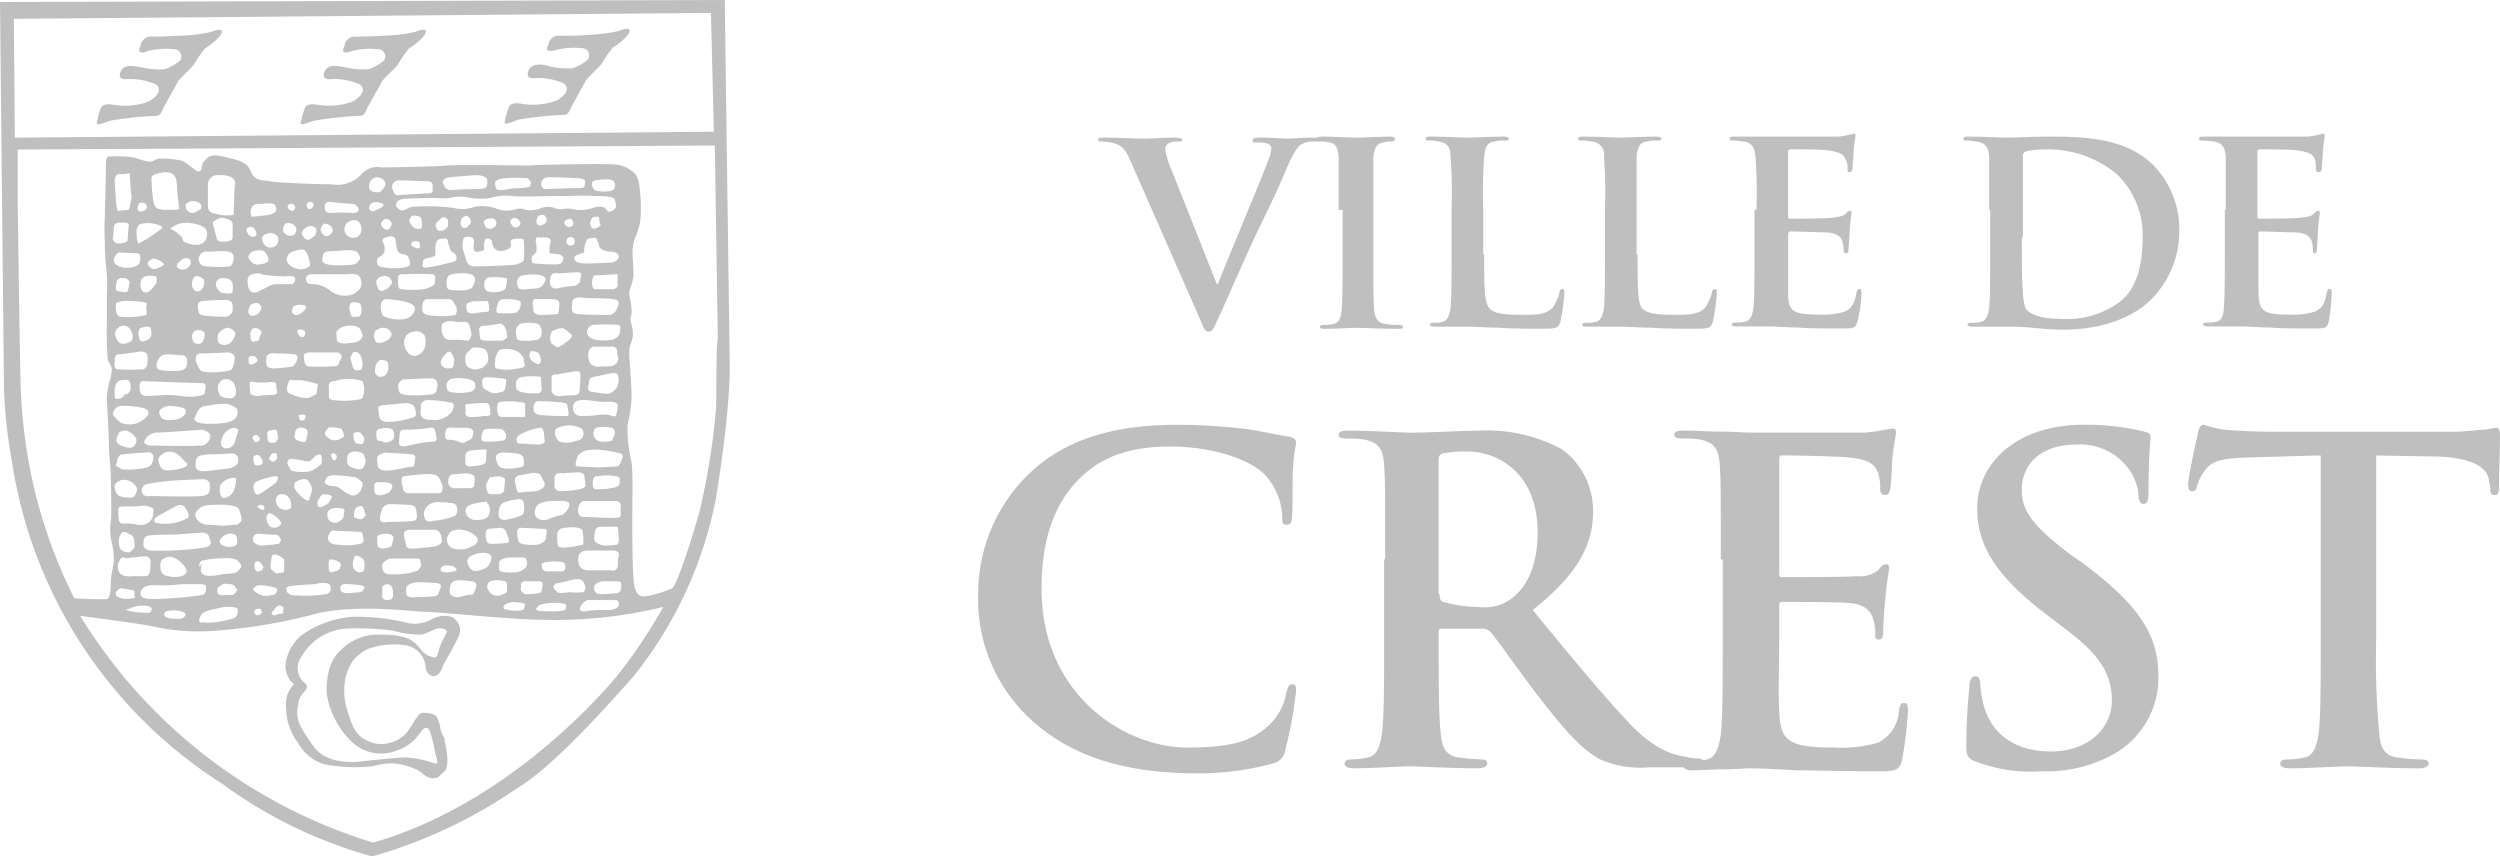 <?xml version="1.0" encoding="UTF-8"?>
<svg xmlns="http://www.w3.org/2000/svg" width="414.757" height="142.082" viewBox="0 0 414.757 142.082">
  <g id="crest" transform="translate(-385.6 -340.801)">
    <g id="Groupe_661" data-name="Groupe 661" transform="translate(385.6 340.8)">
      <g id="Groupe_660" data-name="Groupe 660" transform="translate(0)">
        <g id="XMLID_00000013892715076617913940000013359759954072209343_">
          <g id="XMLID_00000139277773628053826630000011566762806724869273_">
            <g id="XMLID_00000160912051494731322780000002457230603749558717_">
              <path id="XMLID_00000155114220290322027240000015196331895154242439_" d="M451.7,425.3" transform="translate(-343.124 -286.499)" fill="#bfbfbf"></path>
              <g id="XMLID_00000084505672296990825210000000007767742735543442_">
                <g id="Groupe_658" data-name="Groupe 658">
                  <path id="Tracé_10316" data-name="Tracé 10316" d="M506.661,400.919l-.822-60.119-120.239.328.657,64.063a87.266,87.266,0,0,0,1.314,12.155,77.106,77.106,0,0,0,34.987,53.549,75.9,75.9,0,0,0,24.8,11.988,81.328,81.328,0,0,0,23.818-11.171c1.807-1.15,6.242-3.614,19.547-18.725a67.862,67.862,0,0,0,13.635-29.4C506.982,407.489,506.661,400.919,506.661,400.919Zm-3.121-57.979.492,19.712-115.968.985-.165-19.712ZM487.929,452.989c-2.629,3.121-18.233,21.194-40.409,27.6A86.645,86.645,0,0,1,398.9,442.971s10.184,1.314,12.32,1.807a34.731,34.731,0,0,0,10.184.657,90.049,90.049,0,0,0,15.934-2.629c6.9-1.972,17.083-.492,19.053-.492,1.807,0,14.455,1.314,19.218,1.314a75.376,75.376,0,0,0,20.04-2.141A86.906,86.906,0,0,1,487.929,452.989Zm-78.845-75.068a5.263,5.263,0,0,1,3.121.328c.657.328,0,.657,0,.657l-2.141,1.479-1.479.822s-.328-.328-.328-1.807.831-1.477.831-1.477Zm-.657-2.629a2.021,2.021,0,0,1,.328-.822c.985-.165,1.149.328,1.149.328s.33.657-.492.985-.98-.158-.98-.488Zm8.212,2.464c1.972.165,3.121.657,3.286,1.479s-.165,2.464-2.3,2.141-1.642-.985-1.807-1.15a5.381,5.381,0,0,0-1.972-1.479,4.119,4.119,0,0,1,2.794-.989Zm.985-3.614c1.807.165,1.314,1.314,1.314,1.314s-.492.328-.822.492a1.07,1.07,0,0,1-1.642-.657c-.475-.983,1.156-1.147,1.156-1.147Zm-7.392,66.032c-.33-.165-1.314,0-1.314-.985,0,0,0-1.314,2.141-1.314a29.566,29.566,0,0,0,4.763-.165h3.121s.822,0,.822.328.165,1.314-.657,1.479a59.416,59.416,0,0,1-8.869.662Zm6.078,2.783a.993.993,0,0,1-.985.493c-.492,0-2.629.165-2.464-.822,0,0,0-.492.822-.492a4.351,4.351,0,0,1,2.141.165c.33.013.657.343.492.67Zm-10.184-52.235a27.4,27.4,0,0,1,3.121.165c1.15.165.492.33.657,1.479.165.985-.328.657-.657.822a12.388,12.388,0,0,1-3.614.165c-.985-.165-.822-1.642-.822-2.141.006-.319,1.321-.477,1.321-.477Zm-1.15-3.286c.328-.657.822-.492.822-.492a1.137,1.137,0,0,1,1.315.657,8.331,8.331,0,0,1-.328,1.479c-.165.328-.985.165-1.642,0-.49.013-.325-.97-.161-1.631Zm18.89-4.763c.985.492.328,1.972,0,2.3a16.935,16.935,0,0,1-4.106,0,1.152,1.152,0,0,1-1.15-1.479c.165-.822,1.15-.985,1.15-.985.826.178,3.128-.315,4.112.178Zm-2.956-4.763c-.165-.492,1.314-.985,1.314-.985,1.972.165,1.972.985,1.972.985v2.3s0,.657-1.314.657c-1.314.165-1.314-.492-1.314-.492s-.486-1.794-.644-2.451Zm-2.464,13.47c0-.657.985-.657.985-.657s1.972-.165,3.449-.165,1.314.822,1.314,1.642-.985,1.15-.985,1.15-1.972,0-3.449-.165-1.15-.657-1.15-.657a1.537,1.537,0,0,1-.158-1.134Zm2.956-3.449c0-.657.822-.985.822-.985,2.464-.165,1.972,1.479,1.972,2.141s-1.15.328-1.807.328a2.012,2.012,0,0,1-.98-1.473Zm2.629,9.526a1.5,1.5,0,0,1-1.642.493c-.822-.165-.657-.985-.657-1.479s.822-.985.822-.985l.657-.328a1.963,1.963,0,0,1,1.314.657c.332.505-.161,1.162-.488,1.655Zm.492,2.629c0,.657-.165,1.807-.657,2.141a12.757,12.757,0,0,1-2.629.328,8.682,8.682,0,0,1-2.141-.165c-.492-.165-.985-1.642-.985-1.642s-.33-1.314.822-1.314,4.6-.165,4.6-.165,1,.173,1,.831Zm-5.093-12.813a1.676,1.676,0,0,1-.328,1.479.869.869,0,0,1-1.314.165,1.713,1.713,0,0,1-.165-1.807c.33-.657.822-.492.822-.492s.991.338.991.668Zm-1.642,8.542a1.212,1.212,0,0,1,1.807.328,3.862,3.862,0,0,1-.328,1.314.942.942,0,0,1-1.15.328c-.492,0-.657-.822-.657-1.314a1.148,1.148,0,0,1,.334-.653Zm1.314,8.542c.985,0,.492,1.15.492,1.479s-.165.492-.985.657a8.927,8.927,0,0,1-2.956,0,21.443,21.443,0,0,0-2.783-.165s-2.141.165-3.121.165c-.985-.165-.985-.822-.985-1.642s.492-.822.492-.822,8.867.338,9.852.338Zm4.6,14.129s-3.449.492-4.6.492c-1.15-.165-1.15-.657-.985-1.807.165-.985,1.314-.822,1.807-.985,0,0,2.464,0,3.941-.165,1.479,0,1.314,1.15,1.15,1.642s-1.31.831-1.31.831Zm.657,3.778a2.175,2.175,0,0,1-1.479,1.15c-.657.165-.822-.822-.822-1.642s.985-1.314.985-1.314c.492-.328,1.479-.492,1.642-.328.338.009-.154,1.651-.319,2.143ZM410.4,432.113s-1.15-.165-.985-1.15c0,0-.165-1.15.822-1.314s4.6-.165,4.6-.165l4.282-.328s.985,0,1.15.657.822,1.479-.657,1.807a48.378,48.378,0,0,1-9.2.51Zm5.256,4.282a4.553,4.553,0,0,1-2.141,0c-.985-.165-1.314-.657-1.314-1.807,0-.985.657-1.15.657-1.15,1.479-.985,3.449,1.15,3.614,1.807.342.664-.315.991-.807,1.156ZM410.4,435.9a.719.719,0,0,1-.657.492H407.6c-1.479.165-2.141-.328-2.3-.822a1.824,1.824,0,0,1,.165-1.807.608.608,0,0,1,.985-.327s1.314-.165,2.956-.328c1.479-.165,1.15,1.314,1.15,1.314a7.221,7.221,0,0,1-.152,1.483Zm-5.42-18.233s0-1.479.985-1.479c.985-.165,4.106-.328,4.106-.328a.8.8,0,0,1,.985.822c-.165,1.15-.328,1.314-.985,1.642a12.845,12.845,0,0,1-4.271.328c-.484-.323-1.306-.651-.814-.978Zm.328-5.093s.822-.492,1.314-.328a3.311,3.311,0,0,1,1.479,1.15c.328.492,0,.985-.165,1.314-.328.328-.657.657-2.3,0-1.308-.651-.486-1.473-.321-2.13Zm5.748,12.648a5.072,5.072,0,0,1-.165,1.479,2.175,2.175,0,0,1-2.464,1.149,8.029,8.029,0,0,0-2.629-.165,1.034,1.034,0,0,1-.492-1.149s-.328-1.479.165-1.642,2.629,0,3.449-.165a2.978,2.978,0,0,1,2.145.5Zm-3.113,5.917a.983.983,0,0,1-.492.985c-.328.492-.657.33-1.314.165-.492-.165-.822-.657-.822-1.642a2.158,2.158,0,0,1,.492-1.479c.822-.328.822.165,1.479.328C408.1,429.993,407.774,430.65,407.939,431.141Zm8.542-4.271a7.671,7.671,0,0,1-5.093.657s-.657-.492.493-1.15,2.956-1.642,2.956-1.642,1.15-.492,1.479.328c.657.824.822,1.646.165,1.809Zm-5.913-3.779s-1.479.328-1.479-.985c0,0,.165-.822.822-.985a41.932,41.932,0,0,1,5.585-.657l3.779-.165s1.15,0,1.15.985,0,1.642-1.314,1.807-8.542,0-8.542,0Zm2.464-7.227c1.972-.657,2.956,1.479,3.449,1.642.328.328.165.492,0,.657a6.8,6.8,0,0,1-2.629.657c-1.479.165-1.642-.492-1.972-1.479-.163-.972,1.152-1.473,1.152-1.473Zm7.392-2.464a1.584,1.584,0,0,1-1.807,1.314c-.985.165-8.212,0-8.212,0s-1.15-.165-.822-.822a2.366,2.366,0,0,1,1.807-1.314c1.314,0,7.72-.492,7.72-.492s1.642.332,1.314,1.319Zm-5.913-2.956c-1.642.165-2.141,0-2.464-.985s1.479-1.314,1.479-1.314a9.589,9.589,0,0,1,2.464.328c.983.5.163,1.811-1.49,1.974ZM405.147,399.6c.657,0,3.779-.492,3.779-.492s1.15,0,1.15.822.165,1.972-.822,2.141a33.5,33.5,0,0,1-4.106,0s-.822,0-.492-1.314c0,0-.165-.989.492-1.154Zm3.449-3.121a1.813,1.813,0,0,1,.165-1.15,2.526,2.526,0,0,1,1.314-.328c.822,0,.492.657.657.985a1.227,1.227,0,0,1-.985,1.314c-.987.495-.987-.325-1.152-.82Zm8.049-11.171a1.263,1.263,0,0,1-1.642-.165c-.328-.492.657-1.15.657-1.15.328-.492,1.314-.492,1.479,0,.327.332,0,.989-.5,1.319Zm-.657,14.455s.657,0,.657.985-.165,1.15-.822,1.479a11.987,11.987,0,0,1-3.449,0c-.165,0-1.15,0-.657-1.479a1.606,1.606,0,0,1,1.479-1.15c1.15,0,2.8.169,2.8.169Zm-4.271-14.455a1.081,1.081,0,0,1-1.479-.492c-.492-.492.492-.985.492-.985.492-.328,1.479.165,1.972.657.33.332-.328.495-.985.824Zm-.328,1.314c.328.165.165.985.165,1.15a7.174,7.174,0,0,1-1.15,1.314.856.856,0,0,1-1.314-.165,2.3,2.3,0,0,1,0-1.807,1.285,1.285,0,0,1,.657-.492,5.228,5.228,0,0,1,1.642,0Zm-6.078,8.542s0-.328.985-.328c.985.165,1.314,1.314,1.314,1.807,0,.657-.165.822-1.15,1.15-.985.165-1.314-.165-1.642-1.15a1.07,1.07,0,0,1,.492-1.471Zm-.492,9.364c.492-.492.328-.657,1.15-.657.822-.165.985,0,1.15.328.165.165.165.985.165,1.15s-.492.985-.657.822-.822.657-.822.657-1.314.492-1.15-.328a4.326,4.326,0,0,1,.163-1.969Zm.822,3.614a14.479,14.479,0,0,1,3.614.328s1.807.328.492,1.642a3.772,3.772,0,0,1-4.106.822,8.88,8.88,0,0,1-1.314-1.315,1.5,1.5,0,0,1,1.312-1.475Zm0,12.32a2.342,2.342,0,0,1,2.464.985c.492.492,0,1.314-.165,1.642s-1.15.328-1.972.165-1.15-.492-1.314-1.479c-.33-.818.985-1.31.985-1.31Zm0,17.905s.985.165,1.807.328.328.492.492.985-.165.328-1.15.492c-.985,0-1.972-.328-1.972-.822-.167-.488.82-.98.82-.98Zm2.141,3.121a5.466,5.466,0,0,1,2.3-.165c.492.165.822.328.657.657s0,.492-.822.492-3.286-.165-3.449-.657c.325.167.813-.163,1.306-.328Zm11.5.985a6.269,6.269,0,0,1,2.141-.657,7.231,7.231,0,0,1,2.629-.328c.657.165.822,0,.985.492a1.361,1.361,0,0,1-.492,1.314,14.249,14.249,0,0,1-4.6.822c-.657-.165-1.15.165-1.314-.328a2.031,2.031,0,0,1,.644-1.306Zm2.783-4.436c.657-.328.328-.492,1.479-.328.985,0,1.15.492,1.15.657s.492,0,.165.492c-.492.657-.492.657-1.15.657-.492,0-2.141.165-1.972-.328a.925.925,0,0,1,.33-1.15Zm.492-1.972c-1.642.328-3.943.657-3.614-.985s-.165-.165-.165-.165a.754.754,0,0,1,.657-1.15,12.7,12.7,0,0,1,2.957-.33,5.94,5.94,0,0,1,2.3.165c.492.328,1.314.985.657,1.642-.653.818-1.148.661-2.79.818Zm-.165-6.078a1.963,1.963,0,0,1,1.314-.657c.328,0,.985,0,1.15.492.165.657.165,1.314-.165,1.479a2.389,2.389,0,0,1-1.642.165c-.822-.165-.822-.492-.822-.492s-.488-.328.167-.985Zm2.464-2.141-2.141.165s-2.464-.165-2.956-.165a2.222,2.222,0,0,1-1.642-1.15c-.33-.822.165-1.15.657-1.642s2.141-.492,2.141-.492c3.121-.165,4.106.33,4.271.657a4.858,4.858,0,0,1,.492,1.972,2.29,2.29,0,0,1-.82.664Zm-.328-13.635a1.5,1.5,0,0,1-1.479.985c-.985-.165-.985-1.149-.328-2.3a2.533,2.533,0,0,1,1.807-1.15l.657.328s-.49,1.653-.655,2.149Zm-3.121-3.121c-3.286.165-3.779-.492-3.449-1.15.328-.492.492-1.807,1.972-1.807a14.838,14.838,0,0,1,3.449-.33c.822.33,1.807.657,1.642,1.479s-.325,1.653-3.611,1.815Zm3.286-4.763c-.328.492-.492.657-1.642.492-.985-.165-1.15-.657-1.314-1.479a1.642,1.642,0,0,1,.492-1.314s.165-.328.985-.328a1.479,1.479,0,0,1,1.314.985,2.839,2.839,0,0,1,.167,1.653Zm-.165-34.659s-.165,4.6-.165,4.763a6.315,6.315,0,0,1-2.956-.165c-1.479-.165-1.314-1.314-1.314-1.314v-3.614a1.546,1.546,0,0,1,1.479-1.479h.165c3.616-.163,2.794,1.817,2.794,1.817Zm-9.205,3.779c0,.165-.985.165-2.464.165-1.479-.165-1.479-.328-1.807-1.314a31.945,31.945,0,0,1-.328-3.941c0-.822,2.3-.985,2.3-.985,1.15,0,1.479.492,1.642.822.328.328.328,2.3.328,2.3s.338,2.8.338,2.963Zm-6.57,7.557c.165.328.33,1.642-.657,1.972a4.049,4.049,0,0,1-2.783,0c-.492-.328-.822-.328-.822-1.15,0,0,.328-1.15.985-1.15.822.171,3.286.006,3.286.336Zm-3.121-5.256c1.642-.165,1.314.492,1.314.492s-.165,1.972-.165,2.464c-.165.328-.985.492-1.642.492a.9.9,0,0,1-.822-.822,13.077,13.077,0,0,0,.165-1.807c.009-.976,1.158-.814,1.158-.814Zm-.978-6.553c-.165-1.972,1.15-1.479,1.15-1.479l1.314-.165s.165,3.449.328,3.941a14.092,14.092,0,0,1-.492,2.141,8.424,8.424,0,0,0-1.642.165C404.818,376.123,404.818,373.16,404.653,371.2Zm30.061,7.392a1.07,1.07,0,0,1-.33,1.15,1.2,1.2,0,0,1-1.479-.165c-.822-.492,0-1.642,0-1.642a1.381,1.381,0,0,1,1.809.646Zm-1.314-3.779a.683.683,0,0,1,.985,0c.492.492-.165.985-.328.985,0-.011-.985-.173-.657-1Zm4.271,3.614c.822.328.165,1.479.165,1.479a3.111,3.111,0,0,1-.985.657c-.492.165-.822-.328-1.15-.822-.165-.657.657-1.15.657-1.15a1.22,1.22,0,0,1,1.312-.176Zm-1.15-3.449a.51.51,0,0,1,.328-.657c.822-.165.985.657.492.985a.46.46,0,0,1-.82-.338Zm7.884,5.256a1.43,1.43,0,0,1-.985-2.629c1.642-.822,2.141.492,2.141,1.15s-.334,1.469-1.156,1.469Zm.492,4.106c-.165.328-.822.492-3.614.492-2.783-.165-2.141-.822-2.141-1.479a.878.878,0,0,1,.657-.822l2.464-.165c2.464-.165,2.629.165,2.956.822.334.814-.158.814-.321,1.141Zm-1.15-8.212a17.49,17.49,0,0,0-2.956,0c-.492,0-1.314.165-1.314-.985,0,0-.165-.985,1.15-.822,1.15.165,3.614.33,3.614.33s.822.328.822.822c.165.315-.328.809-1.314.651Zm-2.956,2.783s.165.492-.657.985c-.657.328-1.15-.328-1.314-.822s.492-1.15.492-1.15a1.362,1.362,0,0,1,1.479.983Zm2.629,7.392s1.642-.328,1.972.657.328,1.807-1.15,2.629a3.964,3.964,0,0,1-3.778-.492,4.923,4.923,0,0,0-2.783-1.15c-1.314,0-1.15-.328-1.314-.822s.657-.822.657-.822Zm-15.6,52.562c-.657-.492.492-.985.822-.985a10.007,10.007,0,0,1,2.783.492c.327.328,0,.822-.165.985s-.657.165-1.479.33a3.032,3.032,0,0,1-1.961-.822Zm.822,3.943c-.492.165-.657,0-.822-.328-.165-.492.492-.657.492-.657s.657-.165.657.328c.163.336.163.336-.336.655Zm-.822-45.335c-.492.165-.657-.328-.657-.985a1.385,1.385,0,0,1,.328-1.15,1,1,0,0,1,1.15.165c.657.328.165.657,0,1.314-.006.653-.328.5-.82.653Zm.492,3.121c0,.328-.492.492-.822.657s-.657,0-.657-.657.165-.657.165-.657.657-.165.822,0a.88.88,0,0,1,.492.655Zm-.165-7.557c-.822.328-1.15.165-1.314-.328s.328-1.314.328-1.314a2.083,2.083,0,0,1,.985-.328c.492,0,.822.657.822.657a1.638,1.638,0,0,1-.82,1.31Zm-.328,11.171a12.955,12.955,0,0,0,2.629,0c.985-.165.985.328.985.492a3.7,3.7,0,0,0,.165,1.15c0,.492-.985.492-.985.492a15.613,15.613,0,0,0-2.3.165,2.272,2.272,0,0,1-1.15-.328,12.686,12.686,0,0,1-.165-1.642c0-.661.82-.332.82-.332Zm9.205,14.784a7.012,7.012,0,0,1-2.629,0c-.492,0-.657-.328-.985-.985a.732.732,0,0,1,.165-.985c.165-.328,2.629.328,3.121.328s.985-.657,1.15-.822a1.254,1.254,0,0,1,.822-.33c.328.165.328.492.328,1.15s-.328.492-.328.657a4.742,4.742,0,0,1-1.653.983Zm.165,3.779c-.328.822-.165,1.314-.822.985s-1.972-1.642-1.972-2.3c0,0-.165-.657.822-.985s1.479-.165,1.642.328a1.841,1.841,0,0,1,.321,1.967Zm-1.642-18.89a17.185,17.185,0,0,1,2.783.657c0,.165-.165,1.15-.165,1.479-.165.328-.985.657-1.479.822a6.257,6.257,0,0,1-2.783-.657c-.822-.165-.822-.985-.492-1.807.165-.822.822-.492.822-.492Zm-.492-7.72c-.328-.657.165-.657.165-.657a.856.856,0,0,1,.822.165c.328.328.165.657,0,.985a.732.732,0,0,1-.987-.5Zm.492,17.905c-1.314-.328-1.15-.822-.985-1.479a.876.876,0,0,1,.657-.822c1.972-.165,1.314,1.314,1.314,1.479-.173.323.154,1.145-1,.818Zm-.165-4.436c.985-.165.985.165.822.657a.52.52,0,0,1-.985-.165c-.165-.5.154-.5.154-.5Zm2.956,14.29a3.112,3.112,0,0,1,.657-.985c0-.165.657-.165,1.314,0,.657.328.328.328.165.657,0,.328-.492.822-.822.985s-.822.492-1.15.33a.921.921,0,0,1-.173-.991Zm1.642,1.807c.165-.492,1.15-.657,1.15-.657a5.661,5.661,0,0,1,1.479.165c.328.165,0,.492,0,1.15,0,.492-.33.657-.822.985a1.25,1.25,0,0,1-1.479-.165c-.33-.167-.5-.987-.33-1.481Zm.165,3.779c.492-.985.985-.657.985-.657l3.614.165s.985,0,.985.328.492,1.314-.165,1.642a11.011,11.011,0,0,1-4.106.165c-.837-.007-1.813-.5-1.321-1.646Zm3.286-6.735c-.822-.328-1.642-1.314-2.3-1.314s-2.141-.165-1.479-1.15c0,0,.165-.657,1.314-.657s3.614.328,3.614.328,1.15.657,1.15.985a1.984,1.984,0,0,1-.492,1.479,1.284,1.284,0,0,1-1.815.325Zm-2.629-6.735s.165-.165.492.165.165.492,0,.822-.492.165-.657-.328c-.336-.5.156-.664.156-.664Zm1.314-2.464a1.884,1.884,0,0,1-1.642.165c-.492-.328-.822-.492-.985-.985,0-.492.657-.985.657-.985s.165-.165,1.314,0c.985.165.822.165,1.15.985.15.816-.173.488-.492.816Zm-5.42-11.988s-.657-.165-.657-1.479c0,0-.328-.822.985-.822h4.6a.717.717,0,0,1,.492,1.15c-.492.822-.165,1.15-1.314,1.15a32.767,32.767,0,0,1-4.112,0Zm-1.314-8.706c-.657.492-1.479,0-1.314-.657s.328-.657.328-.657a2.5,2.5,0,0,1,1.479-.165c.978.16.321.98-.5,1.473Zm-.822,6.735c.657.165.328.822.165,1.314a4.854,4.854,0,0,1-.492.657s-.822.165-2.629.327-1.972-.492-1.807-1.642c0-1.15,1.642-.822,1.642-.822a24.532,24.532,0,0,1,3.115.158Zm-2.629,31.373-.985.165s-1.642.165-1.807.165a1.771,1.771,0,0,1-1.15-.328c-.492-.328-.492-.657-.328-1.15s.822-.492.822-.492,1.807.165,2.629.165.822.328.985.657c.319.156-.173.813-.173.813Zm.822,2.629v1.642c0,.822-.657.492-.985.657s-.822-.328-1.15-.657c-.165-.328-.165-.657,0-1.642,0-.985.657-.822.657-.822a3.178,3.178,0,0,1,1.469.816Zm-3.449,1.314c0,.165-.165.492-.657.657s-.822-.165-.822-.985.492-.657.492-.657c.315-.171.978.813.978.978Zm-.657-10.349c.822,0,.822.33.822.657-.165.328-.492.165-.985-.165-.338-.334.148-.5.148-.5Zm3.121,3.614a1.462,1.462,0,0,1-1.314,0,2.083,2.083,0,0,1-.657-1.479,1.133,1.133,0,0,1,.492-.822,3.962,3.962,0,0,1,1.972,1.642c-.009.49-.829.824-.5.653Zm-3.121-5.421c-.822.33-.985-.657-.985-1.314a.876.876,0,0,1,.657-.822,11.316,11.316,0,0,1,2.956-.822c.985,0,0,1.15,0,1.15s-1.98,1.475-2.644,1.8Zm2.956-6.078c0,.328-.165.328-.492.657-.328.165-.657-.165-.822-.328s.328-.822.328-.822c0-.165.657-.328.822-.165s-.007.332.156.651Zm-.165-2.629c-.165.328-.657.165-.985.165-.165,0-.492-.165-.492-1.15-.165-.822.328-.822.328-.822a5.8,5.8,0,0,1,.985-.165c.328,0,.328.822.492,1.15-.007.488-.171.488-.334.818Zm-3.449-1.15a1.285,1.285,0,0,1,.657.492c.165.328,0,.492-.328.657-.328.328-.657-.165-.822-.657-.009-.334.492-.334.492-.5Zm0,3.449c.492-.33.985.328,1.15.822s-.165.822-.657.822c-.492.165-.822-.165-.822-.985-.171-.655.33-.655.33-.655Zm3.449,25.133c.328-.165.492-.328.822-.165s.492.328.328.657c0,.328.165.657-.492.657s-1.15.657-1.479-.165c.156,0,.651-.826.816-.991Zm0-17.248c-.328-.657.328-1.314.328-1.314a1.462,1.462,0,0,1,1.314,0,2.091,2.091,0,0,1,.822,1.807c0,.328,0,.492-.822.657a1.631,1.631,0,0,1-1.649-1.154Zm2.3,13.8c.822-.165,4.106-.328,4.106-.328a4.624,4.624,0,0,1,1.807-.165.766.766,0,0,1,.822.822c0,.328,0,.657-.657.985a24.338,24.338,0,0,1-5.913.165c-.328-.165-.985-.492-.657-.985-.171.158-.332-.336.486-.5Zm6.405-3.286a1.538,1.538,0,0,1,.165-1.15,2.824,2.824,0,0,1,1.642.492c.492.492,0,.657,0,.985s-.657.492-1.314.657c-.5,0-.5-.323-.5-.989Zm3.121,2.956c.985,0,2.783.165,2.783.492s-.492.822-.492.822-1.807.165-2.464.165c-.492,0-1.15-.165-.985-.985.013-.662,1.152-.5,1.152-.5Zm2.141-1.972c-.328.165-.985-.328-1.15-.657a2.221,2.221,0,0,1,0-1.479c.165-.657.492-.657.492-.657a4.646,4.646,0,0,1,.985.492c.492.492.328.985.328,1.642-.174.822-.5.492-.666.657Zm.492-9.034c-.165.328-.657.328-1.314,0-.492-.165-.165-.657-.165-1.15.165-.657.492-.657.492-.657a1.7,1.7,0,0,1,.657-.165c.328,0,.492.985.657,1.314s-.173.49-.338.655Zm0-8.377c-.328.492-1.15.328-1.972,0s-.822-.985-.657-1.807,1.15-.822,1.15-.822c1.807,0,1.479.822,1.807,1.15a1.994,1.994,0,0,1-.338,1.475Zm-1.479-5.75c1.15-.328,1.15.328,1.479.657a1.033,1.033,0,0,1,0,.985c-.165.492-.657.165-.985.165s-.657-.492-.657-1.15c-.176-.495.152-.659.152-.659Zm1.479-6.242c-.165.822-.492.657-1.314.822a14.533,14.533,0,0,1-3.779,0c-.985-.165-.492-.657-.657-1.972s.985-1.15.985-1.15a6.945,6.945,0,0,1,4.6,0,3.509,3.509,0,0,1,.156,2.3Zm-.165-4.763c-.165.492-.165.657-.822.657-.657.165-.822-.657-.985-1.314s-.328-.657.165-1.479c.328-.657,1.15,0,1.314.328a3.249,3.249,0,0,1,.317,1.807Zm-.492-4.271c-.328.328-.985.328-2.3.492-1.314,0-1.479-.328-1.479-.985s-.328-.985.657-1.642a3.92,3.92,0,0,1,1.972-.328c1.314,0,1.479.985,1.642,1.479.154.323-.176.653-.5.991Zm-1.479-6.078c0-.33.985-.33,1.314-.165.492,0,.492.822.492,1.479-.165.657-.165.822-.985.822-.822.165-.822-.492-.985-1.15a1.266,1.266,0,0,1,.152-.989Zm-7.885-9.034c.822.328.985,1.642,1.15,2.3s-.657.822-1.314.985a2.881,2.881,0,0,1-2.3-.985c-.657-.657.165-1.642.165-1.642a4.778,4.778,0,0,1,2.289-.66Zm-1.314,4.763a.91.91,0,0,1-.492.985H431.6c-.985,0-1.314.328-2.956,1.15s-1.972-.657-1.972-1.642c0-1.15.822-1.15.822-1.15s.985-.328,1.479,0a18.463,18.463,0,0,0,3.286.328c.809.163,2.124-.33,2.288.327Zm-7.065-4.436a3.693,3.693,0,0,1,1.642-.165c.492.165.822.822.985,1.314.165.657-.492.822-1.314.985a1.556,1.556,0,0,1-1.807-.822c-.664-.493.486-1.315.486-1.315Zm2.956-.657c-.492,0-.985-.165-1.314-1.15s.822-1.15.822-1.15c.657-.328,1.972.165,1.807,1.15a1.218,1.218,0,0,1-1.323,1.147Zm-.165-5.421c-1.15.165-2.956.328-2.956.328l-.165-.657s0-1.479,1.15-1.479,2.956-.33,2.956.328c.321.494.321,1.158-.991,1.479Zm-2.464,3.614c-.822.165-1.15-.492-1.314-.985s.657-.657.657-.657c.651,0,1.464,1.477.651,1.64Zm32.36-6.405a6.4,6.4,0,0,1,2.629-.165,11.373,11.373,0,0,0,4.106.165,8.779,8.779,0,0,1,3.614-.328c.985.165,6.242,0,6.242,0h2.956a42.666,42.666,0,0,1,4.6,0c.822,0,3.286,0,3.286.657.165.822.492,1.314-.492,1.807s-.657-.492-1.642-.657-1.314.165-2.141.328a6.009,6.009,0,0,1-2.956,0,3.5,3.5,0,0,0-1.314,0,2.2,2.2,0,0,1-1.479-.165,3.177,3.177,0,0,0-2.141,0,4.873,4.873,0,0,1-2.629.328,2.426,2.426,0,0,0-1.479-.165,5,5,0,0,1-3.286,0,6.434,6.434,0,0,0-3.778-.328,5.919,5.919,0,0,1-3.449.165,32.553,32.553,0,0,0-6.9-.165c-.985.165-1.642,1.314-2.629-.165,0,0-.165-.985,1.15-1.15s5.585-.165,5.585-.165a9.168,9.168,0,0,0,2.141,0Zm.165-3.449c1.642-.165,3.943-.328,3.943-.328s1.972-.165,2.141.822c0,1.15.165,1.479-1.972,1.479s-4.271.165-4.271.165a1.31,1.31,0,0,1-.985-.985c-.176-.006-.507-.993,1.135-1.156Zm7.392.822s.328-.657,1.807-.657a24.564,24.564,0,0,1,3.614,0c.165.165.657.657.492.985s.328.492-1.642.657a13.555,13.555,0,0,0-2.956.328c-.5-.167-1.323.49-1.323-1.317Zm13.47.985c-1.642,0-5.256.165-5.256.165a.856.856,0,0,1-.492-1.15s0-.822,1.314-.822,4.763.165,4.763.165,1.15,0,1.15.657c-.173.813.154.983-1.488.983ZM448.192,430a.482.482,0,0,1,.492-.492s.165-.165.985-.165c.985,0,1.314.492,1.15.985a5.1,5.1,0,0,1-.328,1.15,5.375,5.375,0,0,1-1.314.328c-.985,0-.985-.657-.985-.657Zm6.57-51.25c-.492,0-.822-.492-1.15-.985s.328-1.15.328-1.15a2.068,2.068,0,0,1,1.315.165c.492.328.328,1.479.328,1.642.158.16-.336.486-.835.325Zm.492,2.956c0,.492-.492.328-1.15,0s0-.822,0-.822c.978-.33,1.306.327,1.141.82Zm2.141,4.6c.657.165.328.985.328,1.479,0,.327-.657.657-1.642.985a15.771,15.771,0,0,1-3.943,0c-.657,0-.492-1.314-.492-1.972s.985-.492.985-.492a45.591,45.591,0,0,1,4.753,0Zm.492-4.924c.165-.822.492-.985,1.314-.985.822-.165.657.492.822.985.165.328.165.822.492,1.15.492.33.822.492.822,1.15s-1.15.657-1.642.822a24.493,24.493,0,0,1-3.121.657c-1.15.165-.822-.328-.822-.822a.642.642,0,0,1,.657-.657s.657-.165,1.15-.328.15-1.156.315-1.978Zm0-3.286c0-.328.657-.822.657-.822s.492-.657.985-.328c.492.165.492.985.328,1.479a1.447,1.447,0,0,1-1.479.657,1.171,1.171,0,0,1-.5-.991Zm6.405,4.271c.328.492,1.15,0,1.479,0,.328-.165,0-.657.165-1.15,0-.492.165-.822.492-.822.328-.165.822.328.822.492a1.738,1.738,0,0,0,.822,1.479,2.37,2.37,0,0,0,2.141-.492c.328-.328,0-.822.165-1.15,0-.328,1.15-.328,1.642-.328.657,0,.492.492.492.822a12.231,12.231,0,0,1,0,2.464c0,.657-.492.657-1.15.985-.657.165-5.913.328-7.227.328-1.314-.165-1.15-1.314-1.642-2.464a4.151,4.151,0,0,1,0-2.141c.165-.492,1.642-.328,1.642,0,.308.492-.184,1.477.145,1.971Zm2.141-5.256a2.443,2.443,0,0,1,1.15,0,.908.908,0,0,1,.33.985c0,.165-.33.492-.822.657-.657,0-.822,0-1.15-.822-.347-.5.475-.827.475-.827Zm4.106,0a.719.719,0,0,1,.492-.165,1.092,1.092,0,0,1,.822.657c.165.328.165.492-.328.822s-.822,0-1.15-.492c-.347-.334.145-.829.145-.829Zm3.941,3.614c0-.822.657-.492.657-.492,2.629-.328,1.642.985,1.642,1.314v1.314a8.419,8.419,0,0,1,1.642.165c.822.328.657.657.492,1.15s-.822.492-1.15.492a26.656,26.656,0,0,1-3.449-.165c-.657,0-.492-.657-.492-.985s.328-.328.492-.657c.477-.171.314-1.321.15-2.143Zm.165-3.449a.876.876,0,0,1,.657-.822h.492a.9.9,0,0,1,.492.822.88.88,0,0,1-.822.822c-.508.321-1-.172-.835-.829Zm5.585,1.15c-.328.165-.822-.165-.985-.492a.509.509,0,0,1,.328-.657,1.7,1.7,0,0,1,.657-.165c.165,0,.492.492.492.657a.612.612,0,0,1-.5.651Zm.492,2.956a.7.7,0,0,1-1.149-.492.7.7,0,1,1,1.134.486Zm.822,4.6c.822,0,.328.822.328,1.314s-.328.492-.657.822c-.328.165-1.642.165-2.956.492s-1.642-.822-1.314-1.807c.165-.985,1.314-.657,1.314-.657s2.605-.171,3.269-.171Zm6.57,13.962a1.135,1.135,0,0,1-.492,1.315c-.165.328-.985.328-2.3.328a1.926,1.926,0,0,1-1.807-.492,3.535,3.535,0,0,1-.328-1.642,1.284,1.284,0,0,1,.822-1.15h3.275c.657.165.657.492.657.492a6.861,6.861,0,0,0,.154,1.145Zm-4.763,4.106c0-.822,1.314-.822,1.314-.822s1.314-.328,2.3-.492,1.15.165,1.15.328a2.223,2.223,0,0,1,0,1.479c0,.492-.492.985-.985,1.314-.492.492-1.642.165-3.121,0-1.332-.169-.674-.989-.674-1.811Zm2.3,3.449a6.532,6.532,0,0,1,1.807,0c.328.165.657.33.657.492a8.483,8.483,0,0,1-.328,1.807c-.165.165-.822,0-1.149-.165a6.639,6.639,0,0,0-1.807,0,12.431,12.431,0,0,1-2.464.165,1.518,1.518,0,0,1-1.479-.492,1.467,1.467,0,0,1,0-1.642c.327-.657,2.141-.492,2.141-.492s2.443.323,2.605.323Zm1.479,6.405a4.577,4.577,0,0,1-1.642.165,1.5,1.5,0,0,1-1.149-.493,1.543,1.543,0,0,1-.165-1.479c.165-.492,1.479-.492,1.479-.492a5.273,5.273,0,0,1,1.314.165c.492,0,.657.493.657.822a4.283,4.283,0,0,1-.512,1.31Zm1.15,16.426c0,.657-.328.822-.328.822a12.7,12.7,0,0,1-1.642.165,3.312,3.312,0,0,1-1.807-.492c-.492-.328-.33-.985-.165-1.972.165-.822,1.314-.657,1.314-.657H487.3c1.15-.165.822.492.822.492a12.693,12.693,0,0,1,.145,1.64Zm-.985,1.807c1.15,0,.985.822.985.822a3.93,3.93,0,0,0-.165,1.479c0,1.314-1.15.985-1.15.985h-3.961c-1.15-.165-1.479-.822-1.479-1.972,0-1.314,1.479-1.314,1.479-1.314Zm-4.924-.985-.822.165a11.981,11.981,0,0,1-2.464.328c-1.15,0-.985-.657-.985-.657a5.891,5.891,0,0,1,0-1.807c.165-.822,1.314-.822,1.314-.822,2.141-.328,2.783.328,2.783.328l.165.985Zm-13.962,3.121c-.165-.822,1.642-.985,1.642-.985h2.141c.822,0,.657.328.822.657s-.165.985-.165.985a2.6,2.6,0,0,1-1.972.822c-3.312.16-2.325-.662-2.49-1.484Zm-15.769-4.924c0-.822,1.314-.657,1.314-.657h3.779c1.15.165,1.15,1.479,1.15,1.972s-1.15.822-1.15.822l-3.286.328c-1.642.165-1.479-.657-1.479-.657a6.847,6.847,0,0,1-.349-1.816Zm4.6-18.89c-2.3,0-1.807-1.15-1.807-2.141-.165-.985.985-1.15.985-1.15a21.316,21.316,0,0,1,4.271.492c.328.328.165.985-.165,1.479a3.584,3.584,0,0,1-3.305,1.31Zm.822,3.121c0,.492-.657.492-.657.492a25.479,25.479,0,0,0-4.106.657c-1.807.492-1.479-.657-1.479-.657a7.539,7.539,0,0,1,.165-1.642c.165-.493,1.314-.328,1.314-.328s3.121-.165,3.614-.328c.657-.165.822.328.822.328a10.466,10.466,0,0,1,.306,1.468Zm17.411-8.212a.732.732,0,0,1-.492.657,9.094,9.094,0,0,1-2.783-.165c-1.15-.328-.985-.657-.985-1.479a1.028,1.028,0,0,1,.822-.985,8.2,8.2,0,0,1,2.141-.165c1.642,0,1.15.328,1.15.328s.126,1.308.126,1.8Zm-12.648,2.956c-.165-.657.492-.492.492-.492s1.479-.165,2.464-.165.822.165.985.328a3.639,3.639,0,0,1,.165,1.479c0,.492-.985.328-.985.328a11.685,11.685,0,0,1-2.629.165c-.842-.336-.349-.994-.514-1.651Zm6.735-4.436a5.286,5.286,0,0,1-.165,1.314c0,.492-.492.657-.822.657a2.141,2.141,0,0,1-1.972-.165c-.985-.492-.985-.657-.985-1.479a.642.642,0,0,1,.657-.822,22.315,22.315,0,0,1,2.464.165c1.293.158.8.321.8.321Zm3.121,3.778a10.727,10.727,0,0,1,0,2.3h-3.943c-.492,0-.657-.822-.657-1.479a1.439,1.439,0,0,1,.328-.985,11.921,11.921,0,0,1,4.251.156Zm-6.9,4.6c.165-.328.985-.328.985-.328h1.479a1.2,1.2,0,0,1,1.314,1.314.642.642,0,0,1-.657.657,12.989,12.989,0,0,1-2.3.165c-1.479,0-.985-.328-1.15-.492a3.1,3.1,0,0,1,.306-1.325Zm3.121,3.614a22.351,22.351,0,0,1,2.464.165c1.314.165,1.15,1.15,1.15,1.807,0,.492-.822.492-.822.492a6.866,6.866,0,0,1-2.3.165c-.985,0-1.315-.657-1.479-1.479-.349-.994.961-1.156.961-1.156Zm2.956-1.479c-.492,0-.657-.492-.492-.985s1.479-.985,1.479-.985a10.182,10.182,0,0,1,2.3-.657c.492-.165.657.657.657.657s.165,1.314.165,1.642-.985.492-.985.492-2.815-.172-3.145-.172Zm.492-12.648a12.28,12.28,0,0,1-1.807.328,6.651,6.651,0,0,1-2.629-.165c-.328-.165-.165-.822-.165-1.479a3.074,3.074,0,0,1,.657-1.479c0-.33,2.3-.492,3.286.328s.822,1.314.822,1.642c.308.49.143.655-.187.82Zm-3.475-4.432h-2.464c-1.314,0-1.15-.492-1.15-.492a9.076,9.076,0,0,1-.165-1.479c.165-.492.492-.492.822-.492s2.464-.328,2.464-.328a.767.767,0,0,1,.822.328,2.743,2.743,0,0,1,.492,1.479C470.03,396.978,468.876,397.316,468.876,397.316Zm-2.783,1.479a2.008,2.008,0,0,1,.492,1.479,1.284,1.284,0,0,1-.493,1.15c-.328.492-.985.492-1.314.657a2.158,2.158,0,0,1-1.642-.492c-.328-.328-.328-.822-.328-1.642.165-.822.822-.985.985-1.314s1.965-.178,2.3.152Zm-1.642,6.078c0,.492-.165.492-.492.822a7.552,7.552,0,0,1-3.449.165c-.985-.165-.657-.657-.822-.985a1.1,1.1,0,0,1,.657-1.15,4.519,4.519,0,0,1,1.972-.165c2.128.152,2.128.807,2.128,1.3Zm-3.614-3.449c-.165.492-.328.492-1.15.492a1.22,1.22,0,0,1-.985-.985,1.68,1.68,0,0,1,.657-1.15c.985-1.479,1.315,0,1.479.328.156-.011.156.644-.009,1.3Zm-1.314,11.006c0-.985,1.314-.657,1.314-.657h2.3a1.231,1.231,0,0,1,.985.492s0,.985-.328,1.314-.822.328-1.15.657c-.492.165-1.314-.328-1.314-.328s-.985-.165-1.314-.165c-.5-.013-.662-.34-.5-1.327Zm1.15,7.065,2.141-.165s1.314,0,1.479.492a2.6,2.6,0,0,1,0,1.15c0,.492,0,.822-.985.822h-2.141a1.036,1.036,0,0,1-1.15-.657c-.171-.505-.006-1.492.649-1.655Zm2.956-1.314c-.822,0-.822-.492-.822-.492v-1.319c0-.657.822-.822.822-.822a17.858,17.858,0,0,1,2.141-.165c.822-.165.492.492.492.492v1.314a.732.732,0,0,1-.492.657,9.231,9.231,0,0,1-2.145.321Zm3.286,1.807a12.671,12.671,0,0,1,1.642-.165c.657.165.822.328.822.657s-.165,1.807-.165,1.807a1.233,1.233,0,0,1-.985.492h-1.494a2.141,2.141,0,0,1-.492-1.479,4.374,4.374,0,0,1,.666-1.325Zm1.479,5.42a1.419,1.419,0,0,1,.985-1.314,10.049,10.049,0,0,1,2.3-.492c.822,0,.822.657.822.657a3.983,3.983,0,0,1,0,1.479c0,.492-.657.657-.657.657a12.388,12.388,0,0,1-2.464.657c-.822,0-.985-.492-.985-.492s-.161-.18-.006-1.164Zm3.779-2.956s-.657.328-.822-.328-.328-1.642-.328-1.642a.8.8,0,0,1,.822-.822l1.642-.328s1.479-.328,1.807.328.985,1.479.492,1.972a2.342,2.342,0,0,1-1.314.657Zm4.763,1.479c2.956-.165,3.121.165,3.121.657s-.822,1.642-1.314,1.642a14.188,14.188,0,0,0-2.464.822s-1.972.328-1.972-1.315c.158-.015-.334-1.661,2.622-1.822Zm-1.807-14.29s-1.15-.165-.985-.985c0,0-.165-1.314.822-1.314,1.15,0,3.121.165,3.121.165s1.479,0,1.642.492c0,.492.492,1.807,0,1.807a38.653,38.653,0,0,1-4.607-.18Zm0-8.542c-.165.328-.822-.165-1.15-.328a1.12,1.12,0,0,1-.492-.822.856.856,0,0,1,.165-.822c.165-.165.822,0,1.149.165s.492.822.492.985a.721.721,0,0,1-.171.807Zm-1.15-9.848c0-.822.328-.822.328-.822h2.783c1.314,0,1.314.492,1.314.822s-.165,1.642-.165,1.642-1.807.165-3.121.165c-1.319-.188-.983-1.008-1.145-1.83Zm.822,3.286c.492.165.657.822.657,1.479a1.182,1.182,0,0,1-.657,1.149,10.157,10.157,0,0,1-2.464.165c-.822,0-.985-.327-.985-.327a8.84,8.84,0,0,1-.165-1.314c0-.492.165-.657.657-1.15a5.994,5.994,0,0,1,2.948-.026Zm-2.783-3.449a2.355,2.355,0,0,1-.328,1.15,1.07,1.07,0,0,1-.822.492,11.863,11.863,0,0,1-2.464,0c-.657,0-.492-.657-.165-1.642.165-.822,1.314-.657,1.314-.657,2.612-.026,2.447.631,2.447.631Zm-2.464-2.629c-.165.492-.822.822-2.141.822-1.479,0-1.479-.822-1.479-1.479a1.216,1.216,0,0,1,.657-.985,10.463,10.463,0,0,1,3.121.165,5.656,5.656,0,0,1-.176,1.454Zm-3.121,2.3c.165,0,.328.657.328,1.314s-.328.328-2.141.657-1.642-.657-1.642-1.314c0-.492,1.314-.657,1.314-.657Zm-3.614,3.449c.822,0,.822,1.479.985,1.807a1.563,1.563,0,0,1-.328,1.15c-.165.328-.822,0-1.972,0s-1.642.165-2.141-.328a2.355,2.355,0,0,1-.492-1.807c0-.657.33-.822,1.479-.985a9.459,9.459,0,0,0,2.451.139Zm-1.642-1.15a14.037,14.037,0,0,1-4.6,0c-1.15-.165-.985-1.15-.822-1.972a.82.82,0,0,1,.985-.657h3.286c.492,0,.657.165.985.822a1.5,1.5,0,0,1,.156,1.783Zm-5.093,3.449a3.945,3.945,0,0,1,0,1.972,2.312,2.312,0,0,1-.985,1.15,1.535,1.535,0,0,1-1.479,0,2.766,2.766,0,0,1-.985-1.807,2.528,2.528,0,0,1,.328-1.314,1.835,1.835,0,0,1,1.15-.657,1.738,1.738,0,0,1,1.954.634Zm-3.286,7.227s2.956-.165,4.271-.165,1.15,1.15.985,1.807a.875.875,0,0,1-.657.822,22.355,22.355,0,0,1-4.106.165c-1.642-.165-1.479-.492-1.642-1.479a1.214,1.214,0,0,1,1.135-1.171Zm.165,3.943s1.314,0,1.479.822.492,1.479-.657,1.642a13.271,13.271,0,0,1-4.106.657c-.985-.165-1.15-.657-1.15-.985a5.656,5.656,0,0,1-.165-1.479s.657-.492.985-.33Zm-3.286-4.763a1.284,1.284,0,0,1-1.314.328c-.492-.328-.657-.657-.492-1.479s.492-.985.492-.985c.165-.328.657-.328,1.15-.165s.492.492.492.822a1.676,1.676,0,0,1-.343,1.447Zm-.985,9.034s1.314-.328,1.807,0c.492.165.492.822.492,1.314,0,.328-.328.657-.822.822-.492.328-1.314-.165-1.642-.165s-.492-.165-.492-1.15c-.017-.846.64-.846.64-.846Zm-.492,4.763c.165-.657.985-.657.985-.657v-.165s4.282.165,4.924.328.328.822.328.985-.165.985-.165.985l-1.314.165a17.582,17.582,0,0,1-2.783.492c-1.642.165-1.642-.492-1.807-.492s-.184-1.006-.184-1.664Zm4.436,3.121c.657-.165,2.956-.328,2.956-.328s2.3-.328,2.783.492a4.387,4.387,0,0,1,.657,1.642s0,.985-.492.985h-5.42s-.822-.328-.657-.985c-.173-.024-.5-1.83.156-1.83Zm1.15,4.763a.856.856,0,0,1,.822.657,6.16,6.16,0,0,1,.165,1.314s0,.657-.822.657c-.822.165-4.271.165-4.271.165s-1.314.492-.985-1.15a10.482,10.482,0,0,0,.328-1.15,1.946,1.946,0,0,1,1.15-.657c.64-.024,3.6.139,3.6.139Zm3.614,2.629s-1.479.657-1.479-1.314a2.209,2.209,0,0,1,2.141-1.807c1.972,0,2.141.165,2.141.165a1.085,1.085,0,0,1,1.15.492c.165.657.165,1.314-.33,1.642a12.23,12.23,0,0,1-3.639.8Zm2.629,2.3c.165-.657,1.15-.822,1.15-.822a4.093,4.093,0,0,1,3.614,1.314c.328.657-.328,1.15-.985,1.479a4.121,4.121,0,0,1-2.956.328,1.531,1.531,0,0,1-.839-2.323Zm4.436-2.464a1.646,1.646,0,0,1-1.642-1.642c.165-.822,1.15-.985,1.15-.985a10.622,10.622,0,0,1,1.642-.328c.985-.165.657,0,.985.328a1.884,1.884,0,0,1,.165,1.642,1.2,1.2,0,0,1-.822.822,3.928,3.928,0,0,1-1.5.139Zm2.141,1.479,1.807-.165a1.036,1.036,0,0,1,1.15.657c.328.822.657,1.642.328,1.807a18.989,18.989,0,0,1-2.783.165s-.657.165-.822-.657c-.191-.681-.191-1.668.3-1.831Zm4.763.492s.165-.822.657-.657c.657,0,3.449.165,3.449.165s.985-.165.822.492c-.165.822,0,1.314-.492,1.642s-.657.657-2.783.492c-1.841-.186-1.349-.681-1.676-2.167Zm6.242,4.924c1.972,0,1.642.328,1.807.985a.642.642,0,0,1-.657.657h-2.3c-.985,0-.985-.657-.985-1.15s2.111-.512,2.111-.512Zm1.15-11.663c-1.479,0-1.15-.985-1.15-2.141s1.314-.822,1.314-.822,1.807-.165,2.629-.165.985.492.985.492.165,1.314.165,1.807c-.165.328-.822.492-.822.492a18.622,18.622,0,0,1-3.145.317Zm-.328-8.212c-.657-.492-1.15-1.807-.328-2.3a4.977,4.977,0,0,1,2.783-.328c1.479.328,1.479.822,1.479.985a1.192,1.192,0,0,1-1.15,1.479,4.2,4.2,0,0,1-2.811.143Zm3.449-11.333a23.282,23.282,0,0,1-.165,3.121c-.165.492-.822.492-.822.492a20.382,20.382,0,0,0-2.464.165c-1.15,0-1.314-.822-1.314-.822v-2.3c0-.657.985-.492.985-.492s1.642-.328,2.783-.492c.974-.18.974.306.974.306ZM480.239,397a12.981,12.981,0,0,1-1.807,1.314c-.492.328-.985-.328-1.314-.492a1.759,1.759,0,0,1-.165-1.479.9.9,0,0,1,.822-.822c1.315-.657,1.642,0,2.3.492.79.473.148.968.148.968Zm-4.282-10.184c.328.328.165.657-.328,1.314s-1.314.492-2.783.657-1.314-.328-1.479-1.15a1.182,1.182,0,0,1,.985-1.149c2.278-.351,3.263-.022,3.588.306Zm-12.812-8.377c-.657.492-.985,0-1.15-.492a3.343,3.343,0,0,1,.165-.822,1.136,1.136,0,0,1,.657-.492c.328-.165.657.328.822.492.148.308.148.8-.51,1.293Zm.657,7.884c1.15.492.328,1.807.165,2.141-.165.165-.657.657-2.464.492-1.807,0-1.807-.165-1.807-1.314,0-1.314.822-1.314.822-1.314a7.031,7.031,0,0,1,3.269-.026Zm-9.364,5.75a2.029,2.029,0,0,1-1.642,1.642,6.056,6.056,0,0,1-3.613-.492,2.822,2.822,0,0,1-.328-2.141.856.856,0,0,1,.822-.657c4.427.312,4.748,1.134,4.748,1.627Zm-5.093-3.121c-.985.492-1.15-.657-1.314-1.15s.492-.985.492-.985c1.807-.822,2.141.822,2.141.822a2.243,2.243,0,0,1-1.332,1.291Zm-.165,6.242a1.359,1.359,0,0,1,1.314.822c.165.328,0,.657-.328.985a2.483,2.483,0,0,1-1.479.657c-.822.165-.822-.328-.985-.822a1.364,1.364,0,0,1,.328-1.314c-.013.143.482-.345,1.137-.345ZM447.7,421.31c0-.657.822-.492.822-.492s1.972-.165,2.141.492c.165.492-.492,1.15-.492,1.15a3.961,3.961,0,0,1-1.314.492,1.032,1.032,0,0,1-1.15-.492Zm1.642,14.455a1.771,1.771,0,0,1-.328-1.314c.165-.492,1.15-.985,1.15-.985H454.6c.822,0,.657.165.822.822.165.492-.165.657-.328.985s-.985.328-1.15.492a12.736,12.736,0,0,1-3.121.328c-.835-.028-1.162-.028-1.492-.349Zm1.479,3.778c0,.492-.328.822-.985.822-.822,0-.822-.657-.822-.657v-1.314c0-.657.822-.657.822-.657.974-.022.974,1.128.974,1.785Zm3.943-2.141a32.37,32.37,0,0,1,3.449.165c.985.165.328.985.165,1.642a.719.719,0,0,1-.657.492s-1.479.165-3.121.165c-1.642.165-1.642-.328-1.642-1.314s1.788-1.167,1.788-1.167Zm3.943-2.141c0-.492.657-.657.985-.657,1.314,0,1.642.492,1.642.822,0,.165-.657.165-1.314.328-.833-.011-1.325-.011-1.325-.5Zm1.642,2.629c.165-.822,1.314-.822,1.314-.822a12.317,12.317,0,0,1,1.972.165c.822,0,.985.328.985.822s-.492,1.15-.492,1.314-.822,0-1.642.33c-.822.165-1.15.328-1.807,0s-.507-1-.343-1.822Zm2.783-3.941c0-.822,1.15-1.15,1.15-1.15,1.972-.657,2.629,0,2.783.165a1.772,1.772,0,0,1-.328,1.479c-.165.327-.328.657-1.642.985-1.145.479-1.8-.508-1.967-1.492Zm3.614,3.449c.492-.492,2.141-.328,2.629-.165s.328.985.328,1.479-.165.492-.985.822a1.58,1.58,0,0,1-1.972-.657,1.083,1.083,0,0,1-.013-1.492Zm2.464,3.943c.165-.492,1.479-.657,1.479-.657.657,0,1.972.165,1.972.328s0,.822-.328.985a5.189,5.189,0,0,1-2.3,0c-.991-.176-.991-.176-.828-.668ZM472,438.385c.165-.328-.328-.985.657-1.15h1.972s1.15-.165.985.657,0,1.15-.657,1.314a12.479,12.479,0,0,1-2.3.165c-.158-.18-.816-.508-.651-1Zm2.783,3.121c.165-.165.165-.492,1.972-.657s2.956.165,2.783.492c-.165.492.165.657-.822.822a25.749,25.749,0,0,1-3.614,0c-.139-.015-.961-.178-.3-.672Zm3.286-2.464-.492-.492a.612.612,0,0,1,.492-.985c.985-.165,2.783-.657,2.783-.657s1.15-.165,1.479.328.657,1.479,0,1.807a10.488,10.488,0,0,1-2.3,0s-1.783.314-1.946-.015Zm4.106,1.972a3.639,3.639,0,0,1,.822-.657h4.436c.822,0,.657.165.822.492s-.165.657-.328.822a3.405,3.405,0,0,1-.985.328h-1.314a17.023,17.023,0,0,0-2.629.165c-.657.165-.985,0-1.15-.165s.013-.508.34-1Zm5.913-1.807s-1.807.165-2.783.165-1.15-.492-1.15-1.15,1.314-.985,1.314-.985h2.3a1.991,1.991,0,0,1,.822.165,3.264,3.264,0,0,1,0,1.314,1.225,1.225,0,0,1-.488.475Zm.492-14.29c-.165,1.15.492,1.807-.985,1.807-1.314,0-5.256-.165-5.256-.165s-.985,0-.822-1.314.985-1.314.985-1.314h4.924s1.334-.178,1.171.972Zm-4.6-4.436c.165-.822.657-.657.657-.657l1.314-.165a11.206,11.206,0,0,1,1.972.165c.657.165.492.657.492.657s0,.657-.165.822c-.165.328-1.314.492-1.314.492a11.675,11.675,0,0,1-2.629.165c-.312-.026-.477-.837-.312-1.495Zm4.6-2.956c-.328.657-.492.657-.492.657l-3.121.165s-3.121-.165-3.614-.165c-.492-.165-.165-.822,0-1.479.165-.492.492-.657.985-.985.328-.328,2.141-.328,2.141-.328a19.345,19.345,0,0,1,4.106.657c.67.321.176.8.013,1.462Zm-.165-21.519c0,.492-.657.985-1.15,1.15a8.933,8.933,0,0,1-2.956,0c-.657-.165-1.479-.657-1.314-1.479a1.31,1.31,0,0,1,.985-.985,36.56,36.56,0,0,1,4.271,0c.51.315.182.807.182,1.3Zm-.492-3.941a1.686,1.686,0,0,1-1.15.985s-4.271,0-5.42-.165-.822-.822-.822-1.972c.165-1.15,2.3-.657,2.3-.657s3.449,0,4.436.165c1.332.15,1,.807.668,1.629Zm.165-4.106c.165.492-.657.822-.657.822H484.3c-.657-.165-.492-1.479-.33-1.972a.509.509,0,0,1,.657-.328s2.783-.165,3.286-.165c.345-.347.011,1.132.18,1.625Zm-.822-3.614s-3.121.165-4.106.165-1.807,0-2.141-.492,0-.822.492-.985a6.472,6.472,0,0,1,.985-.328,7.439,7.439,0,0,1,.165-1.314c.165-.822.492-.985.492-.985a9.27,9.27,0,0,1,1.15-.165c.328,0,.492.822.657,1.15,0,.492.492.985,1.642,1.15,1.15,0,1.642.33,1.642.822.024.638-.953.965-.953.965Zm-3.779-6.405a3.314,3.314,0,0,1,.328-.985c.328-.328,1.149-.165,1.149-.165l.165,1.15s.492.165-.492.657c-.8.475-1.132-.347-1.132-.675Zm1.314-7.227s.165-.165,1.642-.165,1.314,1.314.985,1.642c-.165.328-1.642.492-2.3.328-.657,0-1.15-.165-1.314-.985-.146-1,1-.837,1-.837Zm-27.759,2.141c-.328,0-5.585.328-5.585.328s-.492,0-.822-1.314a1.126,1.126,0,0,1,1.15-1.15c1.15,0,4.924.165,4.924.165s.822,0,.657.985c.022.8.022.8-.308.963Zm-6.242,7.227c.657.165.33.985.657,1.972s.657.822,1.314.985.657.657.822,1.15c.165.657-.165.822-.822.985a11.58,11.58,0,0,1-3.449,0c-1.479-.165-1.15-.985-1.15-1.314s.985-.657,1.15-1.15a1.989,1.989,0,0,0-.165-1.642.529.529,0,0,1,.328-.822,2.14,2.14,0,0,1,1.332-.186Zm-.822-1.15a1.235,1.235,0,0,1-1.15-.822c-.165-.492.657-.985.657-.985.657,0,.657.165.985.492s-.146,1.128-.475,1.288Zm-2.141-4.6c.822,0,.165,0,.985.165s.165.657.165.657a9.14,9.14,0,0,1-1.314.657c-.328.165-.985-.165-.822-.657.024-.681,1.011-.846,1.011-.846Zm-.985-2.3a1.541,1.541,0,0,1,.492-1.479c.165-.165.657-.492.985-.328a1.426,1.426,0,0,1,1.15.822c.165.492-.165.985-.657,1.479-.3.3-1.777.3-1.948-.518Zm57.49,37.123a118.885,118.885,0,0,1-2.629,16.27c-1.642,5.913-3.941,12.648-4.6,12.977a21.236,21.236,0,0,1-3.449,1.15c-.657,0-2.783,1.314-2.957-2.783-.328-4.106-.165-14.947-.165-14.947s0-3.286-.165-4.271a24,24,0,0,1-.657-6.405,19.254,19.254,0,0,0,.657-4.436c0-1.972-.327-6.078-.327-6.078a8.79,8.79,0,0,1,0-2.141c.165-.657.328-.985.492-1.642a3.507,3.507,0,0,0,0-1.314c0-.657-.492-1.642-.328-2.141a2.11,2.11,0,0,0,.165-1.15,9.615,9.615,0,0,0-.328-2.141,2.838,2.838,0,0,1,.165-1.642,8.194,8.194,0,0,0,.492-1.972c0-1.15-.165-2.956-.165-3.943a6.592,6.592,0,0,1,.492-2.464,9.97,9.97,0,0,0,.822-2.956,25.02,25.02,0,0,0,0-3.614c-.165-1.807-.165-3.286-1.15-4.106a5.019,5.019,0,0,0-3.121-1.314c-1.642-.165-12.648,0-14.129.165-1.479,0-12.485-.165-13.635,0s-10.349.328-10.841.328a3.558,3.558,0,0,0-3.449,1.15,5.388,5.388,0,0,1-4.924,1.642c-2.956,0-10.019-.328-10.184-.492-.328-.165-1.479,0-2.3-.492s-.985-1.479-1.15-1.642c-.165-.328-.657-.985-2.3-1.479-1.642-.328-3.614-1.15-4.6-.328s-.985,1.314-.985,1.642a.6.6,0,0,1-.657.657c-.327,0-1.972-1.642-2.783-1.807a16.019,16.019,0,0,0-3.779-.328c-.492.165-1.15.657-1.642.492a12.1,12.1,0,0,1-2.3-.657,21.081,21.081,0,0,0-4.436-.165c-.33.328-.33.822-.33,1.972s-.165,7.884-.165,7.884a42.627,42.627,0,0,0,0,4.6,30.771,30.771,0,0,0,.165,3.449,24.319,24.319,0,0,1,.165,4.924v5.42a49.746,49.746,0,0,0,.165,5.585,3.074,3.074,0,0,1,.657,1.479,8.019,8.019,0,0,1-.492,2.3c0,.328-.33,1.479-.33,2.3,0,.985.33,6.078.33,7.557,0,1.642.328,4.6.328,5.585s.165,6.57,0,7.392a9.076,9.076,0,0,0,.165,3.614,11.8,11.8,0,0,1,.327,3.121c0,.492-.492,2.464-.492,3.286s0,2.783-.657,2.956a52.887,52.887,0,0,1-5.42-.165,85.662,85.662,0,0,1-6.242-16.591,87.961,87.961,0,0,1-2.629-18.233c-.165-5.421-.493-30.4-.493-30.4V365.61l115.649-.664.492,32.2c-.33.495-.167,10.678-.33,11.993Z" transform="translate(-385.6 -340.8)" fill="#bfbfbf"></path>
                </g>
              </g>
              <g id="XMLID_00000103261545724137281170000009519468781445872542_" transform="translate(47.37 102.171)">
                <g id="Groupe_659" data-name="Groupe 659" transform="translate(0)">
                  <path id="Tracé_10317" data-name="Tracé 10317" d="M425.548,410.557a6.577,6.577,0,0,1,2.783-2.141,12.66,12.66,0,0,1,6.242-.492,3.978,3.978,0,0,1,3.121,3.614,1.52,1.52,0,0,0,1.314,1.479c1.15,0,1.642-1.972,1.642-1.972s2.3-3.941,2.629-4.924a2.355,2.355,0,0,0-.492-2.3c-.492-.822-1.642-.822-2.3-.822a5.162,5.162,0,0,0-1.972.657,5.579,5.579,0,0,1-3.941.492,34.894,34.894,0,0,0-9.205-.985,17.11,17.11,0,0,0-7.392,2.464,7.279,7.279,0,0,0-3.449,4.924,3.82,3.82,0,0,0,1.315,3.779,4.671,4.671,0,0,0-1.315,3.779,9.5,9.5,0,0,0,1.972,5.913,7.262,7.262,0,0,0,4.436,3.614,26.936,26.936,0,0,0,7.884.327,12.589,12.589,0,0,1,3.286-.492,10.917,10.917,0,0,1,4.6,1.314c.492.328,1.15,1.149,2.141,1.149s.822-.165,1.972-1.15c.985-.985.165-4.436,0-5.093,0-.657-.328-.657-.657-1.807a5.459,5.459,0,0,0-.657-2.141c-.328-.493-1.314-.657-2.141-.657s-.985.657-1.314.985c-.165.328-1.15,1.807-1.479,2.3a5.567,5.567,0,0,1-2.629,1.642,5.138,5.138,0,0,1-4.271-.492c-1.807-.822-2.3-2.783-2.956-4.763a10.607,10.607,0,0,1-.492-4.271A8.652,8.652,0,0,1,425.548,410.557Zm-.165,13.3a7.075,7.075,0,0,0,7.557,1.479,7.292,7.292,0,0,0,3.614-2.629l.492-.657s.985-1.314,1.479.492c.492,1.642.492,2.141.822,3.449s.492,1.642-.165,1.479a19.72,19.72,0,0,0-4.6-.985c-1.642,0-5.913.492-7.557.657-1.479.165-5.913.492-8.049-2.629s-2.956-4.271-2.464-6.735a3.577,3.577,0,0,1,.985-2.141s.985-.822.165-1.479a3.162,3.162,0,0,1-.657-4.271,9.351,9.351,0,0,1,7.227-4.753,42.817,42.817,0,0,1,8.049.328,16.875,16.875,0,0,0,4.763.657c.657-.165,1.972-.822,2.464-.985s1.972,0,1.642.657-.985,1.972-1.15,2.464-.328,1.807-.822,1.642a3.283,3.283,0,0,1-2.141-1.149c-1.149-1.315-1.807-2.629-6.735-2.629a8.761,8.761,0,0,0-7.064,2.957s-2.141,1.807-1.972,6.735A14.024,14.024,0,0,0,425.383,423.862Z" transform="translate(-414.44 -403)" fill="#bfbfbf"></path>
                </g>
              </g>
              <g id="XMLID_00000095312642956792998690000016872614294610949524_" transform="translate(16.064 4.937)">
                <path id="Tracé_10318" data-name="Tracé 10318" d="M402.641,346.425a1.713,1.713,0,0,1,1.807-1.479c1.479,0,5.913-.165,7.227-.328a23.864,23.864,0,0,0,2.783-.492s1.972-.822,1.642.165-2.464,2.464-2.783,2.629a18.2,18.2,0,0,0-1.807,2.629c-.328.492-2.464,2.464-2.629,2.783s-2.464,4.436-2.464,4.436-.328,1.15-.985,1.314a58.26,58.26,0,0,0-7.884.822c-1.807.657-2.3.822-2.141.165a13.8,13.8,0,0,1,.657-2.3c.165-.328.492-.822,2.3-.492a11.346,11.346,0,0,0,5.42-.492c1.15-.492,2.783-1.972,1.314-2.956a10.633,10.633,0,0,0-4.924-.822s-1.479.165-.822-1.314,2.956-.657,3.449-.657a12.917,12.917,0,0,0,3.779.328,7.368,7.368,0,0,0,2.629-1.479,1.229,1.229,0,0,0-.657-1.807,11.888,11.888,0,0,0-4.924.328C402.969,347.74,401.984,347.74,402.641,346.425Z" transform="translate(-395.38 -343.805)" fill="#bfbfbf"></path>
              </g>
              <g id="XMLID_00000072280387361781344000000001565300397810963106_" transform="translate(49.895 4.937)">
                <path id="Tracé_10319" data-name="Tracé 10319" d="M423.244,346.425a1.712,1.712,0,0,1,1.807-1.479c1.479,0,5.913-.165,7.227-.328a23.863,23.863,0,0,0,2.783-.492s1.972-.822,1.642.165-2.464,2.464-2.783,2.629a18.174,18.174,0,0,0-1.807,2.629c-.328.492-2.464,2.464-2.629,2.783s-2.464,4.436-2.464,4.436-.328,1.15-.985,1.314a58.294,58.294,0,0,0-7.885.822c-1.972.657-2.3.822-2.141.165a13.813,13.813,0,0,1,.657-2.3c.165-.328.492-.822,2.3-.492a11.346,11.346,0,0,0,5.421-.492c1.15-.492,2.783-1.972,1.314-2.956a10.632,10.632,0,0,0-4.924-.822s-1.479.165-.822-1.315,2.956-.657,3.449-.657a12.917,12.917,0,0,0,3.778.328,7.368,7.368,0,0,0,2.629-1.479,1.229,1.229,0,0,0-.657-1.807,11.887,11.887,0,0,0-4.924.328C423.409,347.74,422.587,347.74,423.244,346.425Z" transform="translate(-415.976 -343.805)" fill="#bfbfbf"></path>
              </g>
              <g id="XMLID_00000067916386954965132350000013348779821639929989_" transform="translate(83.732 4.772)">
                <path id="Tracé_10320" data-name="Tracé 10320" d="M443.844,346.325a1.655,1.655,0,0,1,1.642-1.479,54.465,54.465,0,0,0,7.392-.328,23.854,23.854,0,0,0,2.783-.492s1.807-.822,1.642.165c-.328.985-2.464,2.464-2.783,2.629a18.168,18.168,0,0,0-1.807,2.629c-.327.492-2.464,2.464-2.629,2.783s-2.464,4.436-2.464,4.436-.328,1.15-.985,1.314a58.291,58.291,0,0,0-7.884.822c-1.972.822-2.3.822-2.141.165a20.979,20.979,0,0,1,.657-2.3c.165-.328.492-.822,2.3-.492a11.346,11.346,0,0,0,5.42-.492c1.15-.492,2.783-1.972,1.314-2.956a10.63,10.63,0,0,0-4.924-.822s-1.479.165-.822-1.315,2.956-.822,3.449-.657a12.924,12.924,0,0,0,3.779.328,7.376,7.376,0,0,0,2.629-1.479,1.229,1.229,0,0,0-.657-1.807,11.885,11.885,0,0,0-4.924.328C444.009,347.475,443.187,347.475,443.844,346.325Z" transform="translate(-436.576 -343.705)" fill="#bfbfbf"></path>
              </g>
            </g>
          </g>
        </g>
      </g>
    </g>
    <g id="XMLID_00000016792063767112901780000001828676881701919931_" transform="translate(547.869 362.974)">
      <path id="XMLID_00000096768388792291921320000000125101209228041396_" d="M501.92,358.644c-.985-2.3-1.642-2.783-3.286-3.121a6.809,6.809,0,0,0-1.642-.165c-.328,0-.492-.165-.492-.328,0-.328.492-.328,1.15-.328,2.3,0,4.763.165,6.405.165,1.15,0,3.286-.165,5.42-.165.492,0,.985.165.985.328,0,.328-.328.328-.657.328a2.462,2.462,0,0,0-1.642.328.993.993,0,0,0-.492.985,12.139,12.139,0,0,0,.985,3.286l7.557,19.053h.165c1.807-4.6,7.555-18.233,8.542-21.025a6.09,6.09,0,0,0,.33-1.479.839.839,0,0,0-.657-.822,6.157,6.157,0,0,0-1.807-.165c-.328,0-.657,0-.657-.328s.328-.492,1.15-.492c2.3,0,4.106.165,4.6.165.822,0,2.783-.165,4.106-.165.492,0,.985.165.985.328,0,.328-.328.328-.657.328a3.936,3.936,0,0,0-2.141.492c-.492.328-1.15,1.15-2.3,3.779-1.642,3.943-2.783,6.242-5.256,11.333-2.783,6.078-4.763,10.676-5.748,12.812-1.15,2.464-1.315,3.121-1.972,3.121s-.822-.492-1.642-2.464Z" transform="translate(-476.604 -354.044)" fill="#bfbfbf"></path>
      <path id="XMLID_00000028321737384617879900000009819575873781809028_" d="M522.279,366.754v-8.869c-.165-1.479-.492-2.141-1.479-2.3a5.06,5.06,0,0,0-1.642-.165c-.492,0-.657,0-.657-.492,0-.165.33-.328,1.15-.328,1.642,0,4.436.165,5.75.165,1.15,0,3.614-.165,5.42-.165.492,0,.822.165.822.328,0,.328-.33.492-.657.492a3.615,3.615,0,0,0-1.315.165c-1.15.165-1.479.985-1.642,2.464v16.27c0,4.106,0,7.392.165,9.205.165,1.15.492,1.972,1.807,2.141a10.847,10.847,0,0,0,2.3.165c.492,0,.657.165.657.328,0,.328-.33.328-.822.328-2.783,0-5.585-.165-6.735-.165-.985,0-3.779.165-5.42.165-.657,0-.822-.165-.822-.328s.165-.328.657-.328a5.064,5.064,0,0,0,1.642-.165c.822-.165,1.15-.822,1.314-2.141.165-1.807.165-5.093.165-9.205v-7.557Z" transform="translate(-462.466 -354.106)" fill="#bfbfbf"></path>
      <path id="XMLID_00000114075705409365015810000011861980621047189399_" d="M539.288,374.146c0,5.421,0,8.212.985,9.034.657.657,1.807.985,5.256.985,2.3,0,3.941,0,5.093-1.15a8.326,8.326,0,0,0,1.15-2.464c0-.328.165-.657.492-.657s.328.165.328.657a32.333,32.333,0,0,1-.657,4.763c-.328.985-.492,1.15-2.783,1.15-3.121,0-5.42,0-7.392-.165-1.972,0-3.449-.165-5.256-.165h-5.421c-.492,0-.822-.165-.822-.328s.165-.328.657-.328a3.64,3.64,0,0,0,1.479-.165c.822-.165,1.15-1.15,1.314-2.3.165-1.807.165-5.093.165-9.034v-7.227a82.771,82.771,0,0,0-.165-8.869c0-1.479-.492-2.141-1.807-2.464-.33,0-.822-.165-1.479-.165-.492,0-.822,0-.822-.328s.328-.328.985-.328c2.141,0,4.763.165,5.913.165.985,0,4.282-.165,5.913-.165.657,0,.985.165.985.328,0,.328-.328.328-.822.328a5.588,5.588,0,0,0-1.642.165c-1.15.165-1.479.985-1.642,2.464a82.771,82.771,0,0,0-.165,8.869v7.392Z" transform="translate(-455.329 -354.107)" fill="#bfbfbf"></path>
      <path id="XMLID_00000076567195157102154050000016012988411534776749_" d="M554.85,374.146c0,5.421,0,8.212.822,9.034.822.657,1.807.985,5.256.985,2.3,0,3.943,0,5.093-1.15a8.323,8.323,0,0,0,1.15-2.464c0-.328.165-.657.492-.657s.33.165.33.657a32.4,32.4,0,0,1-.657,4.763c-.33.985-.492,1.15-2.783,1.15-3.121,0-5.42,0-7.392-.165-1.972,0-3.449-.165-5.256-.165h-5.425c-.657,0-.822-.165-.822-.328s.165-.328.657-.328a5.067,5.067,0,0,0,1.642-.165c.822-.165,1.15-1.15,1.315-2.3.165-1.807.165-5.093.165-9.034v-7.227a82.8,82.8,0,0,0-.165-8.869,2.124,2.124,0,0,0-1.972-2.464c-.329,0-.822-.165-1.479-.165-.492,0-.822,0-.822-.328s.328-.328.985-.328c1.972,0,4.763.165,5.913.165.985,0,4.281-.165,5.913-.165.657,0,.985.165.985.328,0,.328-.165.328-.822.328a5.59,5.59,0,0,0-1.642.165c-1.15.165-1.479.985-1.642,2.464v16.27Z" transform="translate(-445.439 -354.107)" fill="#bfbfbf"></path>
      <path id="XMLID_00000024724570277366329200000012051932725345006781_" d="M564.736,366.948a82.8,82.8,0,0,0-.165-8.869c-.165-1.479-.492-2.141-1.807-2.464-.327,0-1.15-.165-1.642-.165s-.822,0-.822-.33.33-.328.985-.328h17.083a12.241,12.241,0,0,0,1.807-.328c.327,0,.492-.165.822-.165.165,0,.165.165.165.328,0,.328-.165.822-.328,2.783,0,.492-.165,2.3-.165,2.783a.525.525,0,0,1-.492.492c-.328,0-.328-.165-.328-.657a2.7,2.7,0,0,0-.33-1.479c-.328-.822-.822-1.15-2.956-1.479-.657-.165-5.256-.165-6.242-.165a.353.353,0,0,0-.33.328v10.676c0,.328,0,.492.33.492.985,0,5.913,0,7.064-.165.985-.165,1.642-.165,2.141-.657.33-.328.492-.492.657-.492s.328,0,.328.328-.165.985-.328,3.121c0,.822-.165,2.629-.165,2.783,0,.328,0,.822-.328.822s-.492-.165-.492-.328a5.068,5.068,0,0,0-.165-1.479c-.165-.822-.822-1.479-2.464-1.642-.822,0-5.093-.165-6.243-.165-.165,0-.33.165-.33.492v9.848c0,2.956.822,3.449,5.256,3.449a11.743,11.743,0,0,0,4.106-.492c1.15-.492,1.642-1.314,1.972-3.121.165-.492.165-.657.492-.657s.33.328.33.822a20.7,20.7,0,0,1-.657,4.6c-.33,1.15-.657,1.15-2.464,1.15-3.286,0-5.585,0-7.557-.165-1.807,0-3.286-.165-4.6-.165h-5.42c-.657,0-.822-.165-.822-.328s.165-.328.657-.328a5.063,5.063,0,0,0,1.642-.165c.822-.165,1.15-1.15,1.315-2.3.165-1.807.165-5.093.165-9.034V366.9Z" transform="translate(-435.605 -354.3)" fill="#bfbfbf"></path>
      <path id="XMLID_00000101089416909209988280000017853375470521281413_" d="M588.176,366.754v-8.869c-.165-1.479-.492-2.141-1.972-2.464-.328,0-1.15-.165-1.642-.165s-.657,0-.657-.328.33-.328.985-.328c2.3,0,5.093.165,6.242.165,1.315,0,4.106-.165,6.735-.165,5.42,0,12.813,0,17.576,4.763a15.294,15.294,0,0,1,4.271,10.676,16.036,16.036,0,0,1-4.763,11.663c-1.972,1.972-6.57,4.924-14.619,4.924-1.642,0-3.449-.165-5.093-.328a41.633,41.633,0,0,0-4.271-.165h-5.585c-.492,0-.822-.165-.822-.328s.165-.328.657-.328a5.064,5.064,0,0,0,1.642-.165c.822-.165,1.15-1.15,1.315-2.3.165-1.807.165-5.093.165-9.034v-7.227Zm5.42,4.6c0,4.436,0,7.72.165,8.542a9.23,9.23,0,0,0,.492,3.286c.657.822,2.3,1.642,5.748,1.642a14.606,14.606,0,0,0,10.019-2.956c2.783-2.3,3.614-6.242,3.614-10.513a13.992,13.992,0,0,0-4.271-10.513,17.891,17.891,0,0,0-12.32-4.106,11.8,11.8,0,0,0-2.783.328.76.76,0,0,0-.492.822v13.47Z" transform="translate(-420.434 -354.106)" fill="#bfbfbf"></path>
      <path id="XMLID_00000034789714013660992740000001002125785609697689_" d="M612.136,366.948v-8.869c-.165-1.479-.492-2.141-1.807-2.464-.33,0-1.15-.165-1.807-.165-.492,0-.822,0-.822-.33s.33-.328.985-.328h17.083a12.267,12.267,0,0,0,1.807-.328c.165,0,.492-.165.657-.165a.353.353,0,0,1,.328.328c0,.328-.165.822-.328,2.783,0,.492-.165,2.3-.165,2.783a.524.524,0,0,1-.492.492c-.33,0-.492-.165-.492-.657a5.074,5.074,0,0,0-.165-1.479c-.328-.822-.822-1.15-2.956-1.479-.822-.165-5.42-.165-6.242-.165a.353.353,0,0,0-.33.328v10.676c0,.328,0,.492.33.492.985,0,5.913,0,6.9-.165,1.15-.165,1.642-.165,2.141-.657.328-.328.492-.492.657-.492s.328,0,.328.328-.165.985-.328,3.121c0,.822-.165,2.629-.165,2.783,0,.328,0,.822-.328.822s-.328-.165-.328-.328a5.071,5.071,0,0,0-.165-1.479c-.165-.822-.822-1.479-2.464-1.642-.822,0-5.256-.165-6.243-.165-.165,0-.165.165-.165.492v9.848c.165,2.956.822,3.449,5.256,3.449a11.742,11.742,0,0,0,4.106-.492c1.15-.492,1.642-1.314,1.972-3.121.165-.492.165-.657.492-.657s.33.328.33.822a39.46,39.46,0,0,1-.492,4.6c-.327,1.15-.657,1.15-2.3,1.15-3.286,0-5.75,0-7.555-.165-1.807,0-3.286-.165-4.6-.165h-5.42c-.657,0-.985-.165-.985-.328s.165-.328.657-.328a5.064,5.064,0,0,0,1.642-.165c.822-.165,1.15-1.15,1.15-2.3.165-1.807.165-5.093.165-9.034V366.9Z" transform="translate(-405.145 -354.3)" fill="#bfbfbf"></path>
      <path id="XMLID_00000062175600043353596040000013204596080531245953_" d="M493.938,433.306a27.032,27.032,0,0,1-9.527-21.682,27.554,27.554,0,0,1,8.869-20.2c5.42-4.924,12.813-7.72,24.146-7.72a99.036,99.036,0,0,1,11.006.657c2.783.328,5.256.985,7.557,1.314.822.165,1.15.492,1.15.985s-.33,1.479-.492,4.106c-.165,2.3,0,6.405-.165,7.884,0,1.15-.165,1.642-.985,1.642-.657,0-.657-.492-.657-1.642a10.918,10.918,0,0,0-2.956-6.735c-2.464-2.464-8.542-4.6-15.6-4.6-6.57,0-11.006,1.642-14.292,4.6-5.585,4.924-7.065,11.988-7.065,19.053,0,17.576,13.8,26.282,24.146,26.282,6.735,0,10.841-.822,13.962-4.106a9.366,9.366,0,0,0,2.464-4.924c.33-1.149.492-1.479.985-1.479.657,0,.657.492.657,1.15a68.1,68.1,0,0,1-1.807,9.848,2.62,2.62,0,0,1-1.972,2.141,47.357,47.357,0,0,1-13.8,1.642C509.544,441.355,500.837,439.221,493.938,433.306Z" transform="translate(-484.39 -335.406)" fill="#bfbfbf"></path>
      <path id="XMLID_00000002379303634621440620000010919561898840734368_" d="M528.521,405.681c0-11.171,0-13.3-.165-15.6-.165-2.629-.822-3.779-3.286-4.271a15.975,15.975,0,0,0-2.956-.165c-.822,0-1.314-.165-1.314-.657s.492-.657,1.642-.657c4.106,0,8.869.328,10.513.328,2.629,0,8.377-.328,10.841-.328a26.269,26.269,0,0,1,14.129,3.121,12.671,12.671,0,0,1,5.093,10.184c0,5.42-2.3,10.348-10.021,16.426,6.735,8.212,12.155,14.784,16.591,19.383,4.271,4.271,7.392,4.763,8.542,4.924a11.3,11.3,0,0,0,2.141.328c.657,0,.985.165.985.657,0,.657-.492.822-1.479.822h-7.392a16.9,16.9,0,0,1-8.212-1.315c-3.286-1.807-6.078-5.093-10.513-10.841-3.121-4.106-6.57-9.034-7.557-10.184a1.783,1.783,0,0,0-1.479-.657h-6.57c-.328,0-.657,0-.657.492v.985c0,6.9,0,12.648.33,15.769.165,2.141.657,3.778,2.956,4.106a32.081,32.081,0,0,0,3.778.328c.657,0,.985.165.985.657s-.492.822-1.642.822c-4.436,0-10.019-.328-11.171-.328-1.479,0-6.242.328-9.364.328-.985,0-1.479-.328-1.479-.822,0-.328.328-.657,1.15-.657a13.025,13.025,0,0,0,2.783-.328c1.479-.328,1.972-1.972,2.3-4.106.328-3.121.328-8.869.328-15.769V405.674Zm9.034,5.75c0,.822.165,1.15.657,1.314a22.088,22.088,0,0,0,5.75.822,7.462,7.462,0,0,0,5.42-1.314c2.3-1.642,4.436-5.093,4.436-11.006,0-10.349-7.065-13.47-11.663-13.47a21.265,21.265,0,0,0-4.106.328.9.9,0,0,0-.657.985v22.339Z" transform="translate(-460.988 -335.048)" fill="#bfbfbf"></path>
      <path id="XMLID_00000156573615168349676840000008796882272573357200_" d="M562.421,405.787c0-11.171,0-13.3-.165-15.6-.165-2.629-.822-3.778-3.286-4.282a14.231,14.231,0,0,0-2.956-.165c-.822,0-1.314-.165-1.314-.657s.492-.657,1.642-.657c2.141,0,4.271.165,6.243.165s3.779.165,4.763.165H586.4a29.23,29.23,0,0,0,3.286-.492c.33,0,.822-.165,1.314-.165.33,0,.492.165.492.657s-.33,1.479-.657,4.763c0,.657-.165,3.943-.328,4.763-.165.328-.165.822-.822.822-.492,0-.822-.328-.822-.985a8.169,8.169,0,0,0-.328-2.629c-.492-1.314-1.314-2.3-5.093-2.629-1.314-.165-9.364-.33-10.841-.33-.33,0-.492.165-.492.657v18.725c0,.492,0,.822.492.822,1.642,0,10.513,0,12.32-.165a5.007,5.007,0,0,0,3.614-.985c.492-.657.822-.985,1.315-.985.328,0,.492.165.492.657s-.328,1.642-.657,5.42c-.165,1.479-.328,4.436-.328,4.924,0,.657,0,1.479-.657,1.479s-.657-.328-.657-.657a7.233,7.233,0,0,0-.33-2.629c-.33-1.479-1.479-2.629-4.271-2.783-1.479-.165-9.034-.165-10.841-.165-.492,0-.492.328-.492.657v5.926c0,2.464-.165,9.205,0,11.333.165,5.093,1.315,6.243,9.205,6.243a21.768,21.768,0,0,0,7.227-.822,6.347,6.347,0,0,0,3.449-5.42c.165-.822.33-1.15.822-1.15.657,0,.657.657.657,1.314a66.008,66.008,0,0,1-.985,8.212c-.492,1.807-1.314,1.807-4.106,1.807-5.75,0-10.021-.165-13.3-.165-3.286-.165-5.585-.328-7.884-.328-.822,0-2.464.165-4.271.165s-3.779.165-5.256.165c-.985,0-1.479-.328-1.479-.822,0-.328.33-.657,1.15-.657a13.032,13.032,0,0,0,2.783-.328c1.479-.327,1.972-1.972,2.3-4.106.328-3.121.328-8.869.328-15.769V405.8Z" transform="translate(-439.205 -335.157)" fill="#bfbfbf"></path>
      <path id="XMLID_00000178164328752085790180000001022511735817550512_" d="M585.679,439.55c-1.15-.492-1.479-.822-1.479-2.464a94.7,94.7,0,0,1,.492-9.691c0-1.149.327-1.972.985-1.972s.822.657.822,1.314a18.3,18.3,0,0,0,.657,3.779c1.642,5.42,6.242,7.392,11.006,7.392,6.9,0,10.184-4.436,10.184-8.377,0-3.614-1.15-7.065-7.557-11.828l-3.449-2.629c-8.377-6.405-11.333-11.5-11.333-17.411,0-8.049,7.065-13.962,17.576-13.962a40.887,40.887,0,0,1,10.184,1.15c.657.165.985.328.985.822,0,.985-.328,3.121-.328,8.869,0,1.642-.165,2.3-.822,2.3-.492,0-.822-.492-.822-1.314a8.67,8.67,0,0,0-1.972-4.924,9.961,9.961,0,0,0-8.377-3.613c-5.748,0-9.034,3.121-9.034,7.557,0,3.449,1.807,5.913,8.049,10.676l2.141,1.479c9.205,6.9,12.483,11.828,12.483,18.725a14.558,14.558,0,0,1-7.227,12.813,22.99,22.99,0,0,1-12.155,2.956,25.9,25.9,0,0,1-11.008-1.646Z" transform="translate(-420.247 -335.408)" fill="#bfbfbf"></path>
      <path id="XMLID_00000025405160345685559180000003475490064761126070_" d="M628.119,388.789l-11.333.328c-4.436.165-6.243.492-7.392,2.141a7.63,7.63,0,0,0-1.315,2.629c-.165.657-.33.822-.822.822s-.657-.328-.657-1.15c0-1.15,1.479-7.885,1.642-8.542.165-.985.492-1.314.985-1.314a22,22,0,0,0,3.286.822c2.3.165,5.093.328,7.719.328h30.223c2.464,0,4.106-.328,5.256-.328,1.15-.165,1.642-.328,1.972-.328.492,0,.657.492.657,1.479,0,1.479-.165,6.57-.165,8.542,0,.657-.165,1.15-.657,1.15-.657,0-.822-.33-.822-1.479l-.165-.822c-.165-1.972-2.141-3.941-9.034-4.106l-9.691-.165v30.223a133.1,133.1,0,0,0,.492,15.769c.165,2.141.657,3.779,2.956,4.106a29.439,29.439,0,0,0,3.941.328c.822,0,1.315.165,1.315.657s-.657.822-1.479.822c-5.093,0-9.847-.328-11.988-.328-1.807,0-6.57.328-9.526.328-1.15,0-1.642-.328-1.642-.822,0-.328.33-.657,1.314-.657a13.038,13.038,0,0,0,2.783-.328c1.479-.328,1.972-1.972,2.3-4.106.328-3.121.328-8.869.328-15.769v-30.23Z" transform="translate(-405.851 -335.403)" fill="#bfbfbf"></path>
    </g>
  </g>
</svg>
